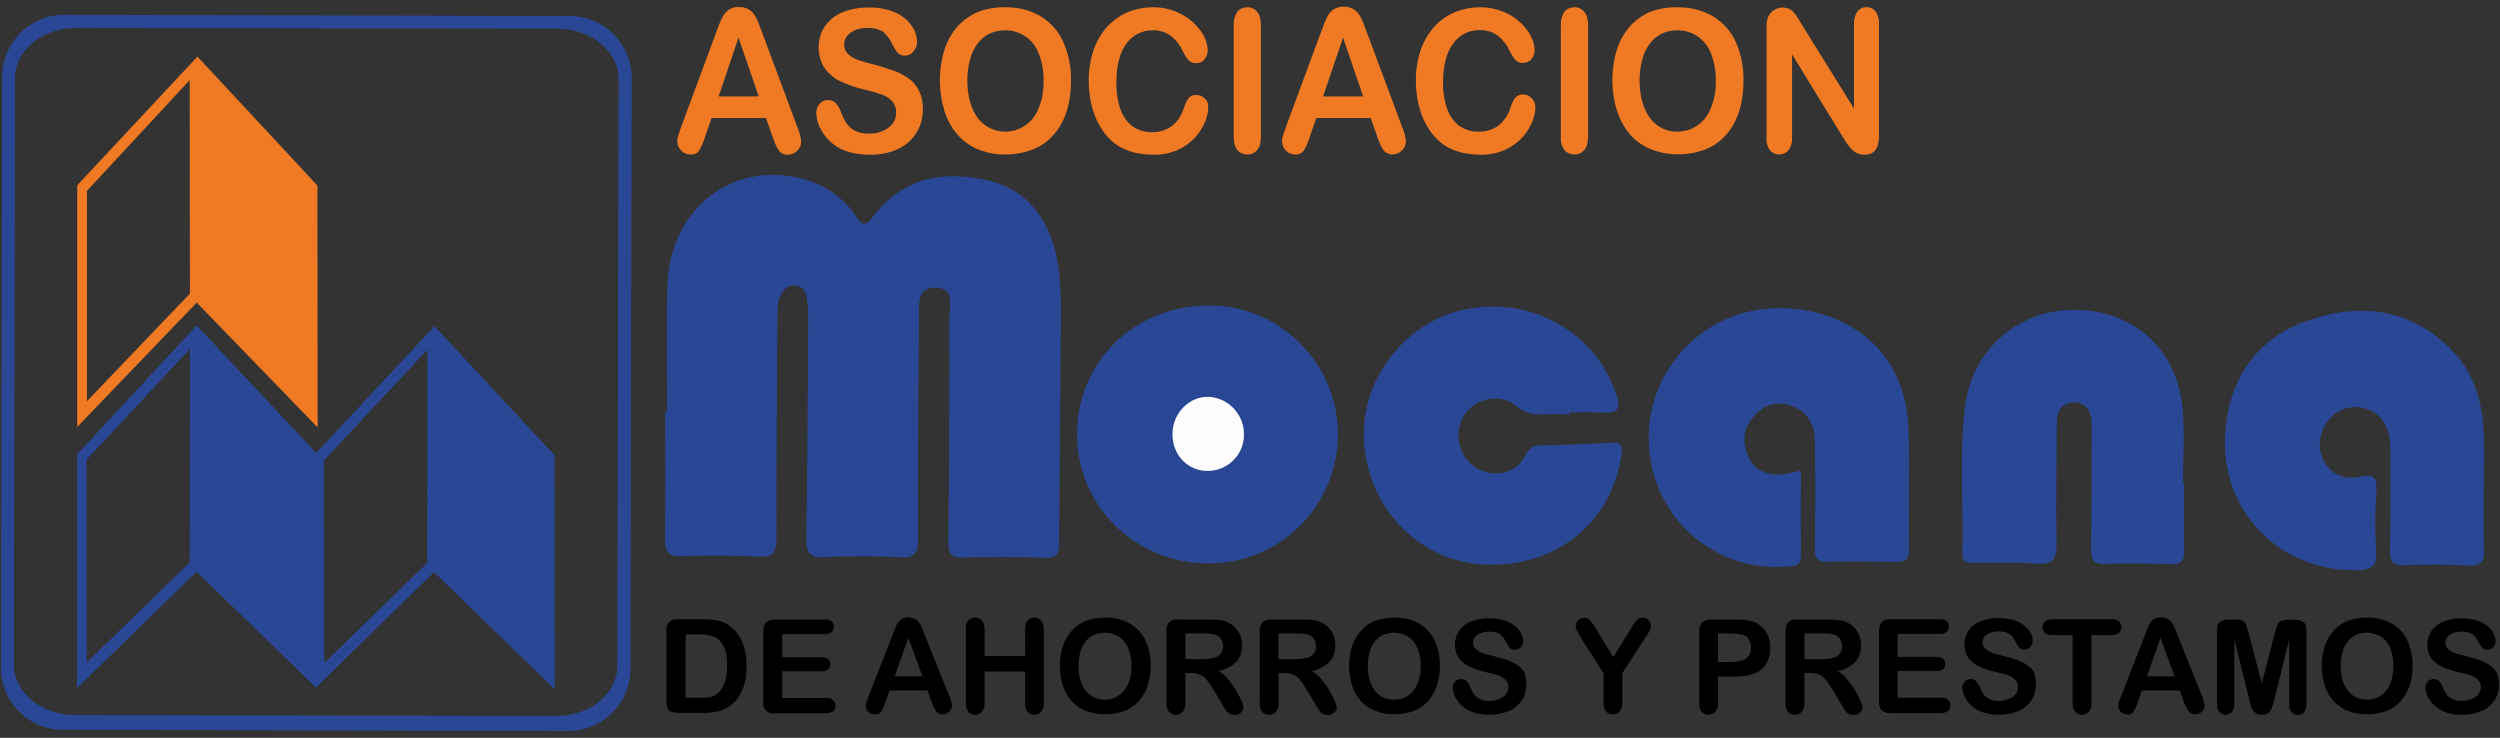 <?xml version="1.0" encoding="utf-8"?>
<!-- Generator: Adobe Illustrator 25.2.0, SVG Export Plug-In . SVG Version: 6.00 Build 0)  -->
<svg version="1.1" id="Layer_1" xmlns="http://www.w3.org/2000/svg" xmlns:xlink="http://www.w3.org/1999/xlink" x="0px" y="0px"
	 viewBox="0 0 1029.4 303.8" style="enable-background:new 0 0 1029.4 303.8;" xml:space="preserve">
<rect x="0" y="0" width="1029.4" height="303.8" fill="#333333" stroke="none"/>
<style type="text/css">
	.st0{fill:#294795;}
	.st1{fill:#FDFDFD;}
	.st2{fill-rule:evenodd;clip-rule:evenodd;fill:#294795;}
	.st3{fill-rule:evenodd;clip-rule:evenodd;fill:#EF7A23;}
	.st4{fill:#EF7A23;}
</style>
<g>
	<path class="st0" d="M274.7,169.4c0-17.3-0.4-34.6,0.1-51.8c1-32.1,27.5-52.2,56.9-43.6c8.6,2.4,16.1,7.9,21,15.4
		c2.6,3.8,4,3.5,6.6,0c12.5-16.5,29.5-19.5,48.4-14.9c15.6,3.8,25.6,16.9,28.1,35.5c1.6,11.7,0.9,23.5,0.9,35.2
		c-0.1,26.1-0.5,52.3-0.6,78.4c0,4.5-1.1,6.3-6,6.1c-11-0.4-22.1-0.5-33.2-0.1c-5.1,0.1-6.5-1.5-6.4-6.5c0.3-30.7,0.5-61.4,0.4-92.1
		c0-4.8,2.3-12.4-5.4-12.6c-8.3-0.2-7,7.7-7.1,13.2c-0.3,30.2-0.5,60.4-0.4,90.7c0,5.5-1.3,7.5-7.2,7.2c-10.3-0.6-20.7-0.6-31-0.1
		c-6.7,0.4-7.9-2.2-7.8-8.2c0.5-30,0.6-60,0.8-90c0-2.9-0.2-5.7-0.6-8.6c-0.3-2.6-1.7-4.6-4.4-5c-3-0.4-5,1.2-6.3,3.8
		c-1.6,3.4-1.3,7-1.4,10.6c-0.2,30-0.5,60-0.4,90c0,5.7-1.7,7.5-7.4,7.2c-10.6-0.5-21.2-0.6-31.7-0.2c-5.6,0.2-6.8-1.9-6.8-7.1
		c0.3-17.5,0.1-35,0.1-52.5L274.7,169.4z"/>
	<path class="st0" d="M741.5,193.8c0,11.8-0.1,23.5,0,35.3c0,4.6-3.3,4-6,4.2c-26.1,2.2-50-15.7-55.4-41.5
		c-5.2-23.6,6.1-47.7,27.5-58.9c20.9-11,50-6.5,65.3,10.1c9.1,9.9,12.7,22,13,34.9c0.4,16.1-0.1,32.1,0.1,48.2
		c0,4.2-1.5,5.4-5.4,5.3c-9.4-0.2-18.8-0.3-28.1-0.1c-4.1,0.1-5.3-1.3-5.2-5.3c0.2-14.9,0.3-29.7,0-44.6c-0.1-6.7-3.2-12.1-9.9-14.4
		c-5.8-2-10.9-0.3-15,4.1c-4.6,4.9-5.2,10.7-2.6,16.7c2.6,6,7.9,8.1,14.2,7.5C736.4,195,738.7,194.4,741.5,193.8z"/>
	<path class="st0" d="M1022.7,201.7c0,8.1-0.2,16.3,0.1,24.5c0.2,4.8-0.9,6.9-6.3,6.7c-8.9-0.5-17.8-0.4-26.7-0.2
		c-4.4,0.1-5.8-1.3-5.7-5.7c0.3-12.9,0.2-25.9,0.2-38.8c0.1-2.9-0.1-5.8-0.5-8.6c-1.6-8.2-8.4-13-16.3-11.8
		c-7.6,1.2-13.2,9.1-12.2,17s7.8,13.4,16,11.6c6.8-1.5,7.5,0.6,7.2,6.4c-0.6,7.9-0.6,15.8-0.1,23.7c0.7,7.3-2.8,8.3-8.7,8.3
		c-32,0.1-56-25.2-53.4-57.4c1.8-22.4,13.7-38.7,35-45.8c21.1-7,41.4-4.4,58,12.3c9.1,9.2,12.7,20.8,13.3,33.3
		C1023.1,185.4,1022.8,193.5,1022.7,201.7L1022.7,201.7z"/>
	<path class="st0" d="M498,125.8c29.3,0.1,53,24,52.9,53.3s-24,53-53.3,52.9c-30,0-54.1-23.6-54.1-53.1
		C443.4,148.9,467.1,125.8,498,125.8z"/>
	<path class="st0" d="M646.2,170.6c-3.6,0-7.2-0.2-10.8,0c-4.2,0.2-7.7-0.5-11.1-3.5c-5-4.3-13.1-3.7-18.1,0.2
		c-5.2,4.2-7.1,11.4-4.6,17.6c2.3,6.3,8.4,10.4,15.2,10c4.9-0.2,9.3-3.1,11.4-7.6c1.4-2.7,3-3.8,6.1-3.9c9.6-0.2,19.2-0.5,28.8-1.1
		c4.6-0.3,5.2,1.5,4.5,5.4c-4.2,27.5-26.6,45.7-55.4,44.8c-26.8-0.8-48.3-22-50.5-49.7c-2.1-25.7,16.4-50.3,41.6-55.4
		c27.3-5.5,53.4,9.3,62.1,34.6c2.1,6,1.1,8.4-5.5,7.9c-4.5-0.3-9.1-0.1-13.7-0.1V170.6z"/>
	<path class="st0" d="M899.3,198.8c0,9.4-0.2,18.7,0.1,28.1c0.1,4-1.2,5.5-5.4,5.4c-9.1-0.3-18.3-0.4-27.4-0.1
		c-4.6,0.1-5.6-1.7-5.6-5.9c0.3-16.8,0.2-33.6,0.3-50.4c0-3.2-0.1-6.4-2.7-8.6c-2.1-1.8-5-2.2-7.5-1c-3.7,1.5-4.2,5-4.2,8.4
		c-0.1,16.3-0.4,32.6-0.1,48.9c0.1,6.4-1.3,9-8.2,8.5c-8.6-0.7-17.3-0.3-26-0.3c-2.6,0-4.7-0.2-4.6-3.8c0.6-20.4-1.4-40.8,1.2-61.1
		c3.1-23.8,23-40.1,46.5-39.3c24,0.8,41.2,17.1,43.1,41.7c0.7,9.8,0.1,19.6,0.1,29.5L899.3,198.8z"/>
	<path class="st1" d="M482.8,177.8c0.5-8.2,7.2-14.7,15-14.4c8.3,0.5,14.7,7.6,14.4,15.9c-0.1,8.2-6.9,14.7-15.1,14.6
		c-0.1,0-0.3,0-0.4,0C488.4,193.6,482.3,186.6,482.8,177.8z"/>
	<path class="st2" d="M26.5,6.1l208.1,0.5c14,0,25.4,11.3,25.5,25.3l-0.5,243.9c-0.2,14-11.6,25.2-25.6,25.2l-208.1-0.5
		c-14,0-25.4-11.3-25.5-25.3L0.9,31.3C1.1,17.3,12.5,6,26.5,6.1 M31.2,11.5c-13.7,0-24.9,9.2-25,20.5L5.7,273.7
		c0,11.3,11.2,20.6,24.8,20.7l198.7,0.4c13.7,0,25-9.2,25-20.6l0.5-241.7c0-11.3-11.2-20.6-24.9-20.7L31.2,11.5z"/>
	<path class="st3" d="M81.3,23.3l49.4,53.1l0.1,99.6L81,124.6l-49.2,51.2V76.3L81.3,23.3z M78.1,33L35.8,78.6v86.6l42.4-44.3
		L78.1,33z"/>
	<path class="st2" d="M81,134l49.2,52.5l48.7-52.2l49.4,53.1l0.1,96.4l-49.7-48.2l-48.6,47.5l-49.2-47.7l-49.2,48v-96.3L81,134z
		 M176,144l-42.6,45.6l0.1,83.4l42.4-41.2L176,144z M78.2,143.7l-42.6,45.6l0.1,83.5l42.4-41.2L78.2,143.7z"/>
	<path class="st4" d="M318,56l-2.6-7.4H293l-2.6,7.5c-0.6,2.1-1.5,4.1-2.6,6c-0.8,1.1-2.2,1.7-3.6,1.5c-1.4,0-2.8-0.6-3.7-1.6
		c-1-1-1.6-2.3-1.6-3.7c0-0.8,0.1-1.7,0.4-2.5c0.2-0.8,0.7-2,1.2-3.6l14.1-38.1c0.4-1.1,0.9-2.4,1.5-4c0.5-1.3,1.1-2.6,1.8-3.8
		c0.6-1,1.5-1.8,2.5-2.5c1.2-0.7,2.5-1,3.9-0.9c1.4-0.1,2.7,0.3,3.9,0.9c1,0.6,1.9,1.4,2.5,2.4s1.2,2.1,1.6,3.2s1,2.7,1.7,4.5
		L328.2,52c0.9,2,1.5,4.1,1.7,6.3c0,1.4-0.6,2.8-1.6,3.7c-1,1.1-2.4,1.7-3.9,1.7c-1.5,0.1-3-0.6-3.8-1.9c-0.6-0.8-1-1.7-1.4-2.6
		C318.8,58,318.4,56.9,318,56z M295.9,39.7h16.5l-8.3-24.2L295.9,39.7z"/>
	<path class="st4" d="M380,45c0,3.4-0.8,6.7-2.6,9.6c-1.8,2.9-4.4,5.2-7.5,6.7c-3.7,1.7-7.7,2.5-11.8,2.4c-5.4,0-9.9-1.1-13.5-3.3
		c-2.5-1.6-4.6-3.7-6.1-6.3c-1.5-2.3-2.3-4.9-2.4-7.7c0-1.4,0.5-2.7,1.4-3.7s2.2-1.6,3.6-1.5c1.1,0,2.2,0.4,3,1.2
		c0.9,1,1.7,2.2,2.1,3.6c0.6,1.6,1.3,3.2,2.3,4.7c0.9,1.3,2.1,2.4,3.5,3.1c1.8,0.9,3.8,1.3,5.8,1.2c2.9,0.1,5.7-0.7,8.1-2.5
		c2-1.4,3.1-3.7,3.1-6.1c0.1-1.7-0.5-3.4-1.7-4.8c-1.2-1.2-2.7-2.2-4.3-2.7c-2.3-0.8-4.7-1.5-7.1-2c-3.4-0.8-6.8-2-10-3.5
		c-2.6-1.2-4.7-3.1-6.4-5.4c-1.6-2.5-2.5-5.5-2.4-8.5c0-3.1,0.8-6.1,2.5-8.6c1.8-2.6,4.3-4.6,7.2-5.8c3.5-1.4,7.3-2.1,11.1-2
		c3-0.1,6,0.4,8.8,1.3c2.3,0.7,4.4,1.9,6.2,3.4c1.5,1.3,2.7,2.9,3.6,4.7c0.7,1.5,1.1,3.1,1.1,4.8c0,1.4-0.5,2.8-1.4,3.8
		c-0.8,1.1-2.1,1.8-3.5,1.8c-1.1,0.1-2.1-0.3-2.9-1c-0.9-1-1.6-2.1-2.2-3.3c-0.8-2-2.1-3.7-3.6-5.2c-1.4-1.2-3.7-1.9-6.8-1.9
		c-2.5-0.1-5,0.6-7,2c-1.6,1.1-2.6,2.9-2.6,4.9c0,1.1,0.3,2.1,0.9,3c0.7,0.9,1.5,1.7,2.5,2.2c1,0.6,2.1,1.1,3.2,1.4s2.9,0.9,5.3,1.5
		c2.9,0.7,5.7,1.6,8.5,2.6c2.3,0.8,4.5,2,6.4,3.4c1.8,1.3,3.2,3.1,4.1,5.1C379.6,39.9,380.1,42.4,380,45z"/>
	<path class="st4" d="M413.8,3c5.2-0.1,10.3,1.1,14.7,3.7c4.1,2.5,7.4,6.2,9.3,10.5c2.2,5,3.3,10.5,3.2,16c0,4.2-0.5,8.4-1.7,12.4
		c-1.1,3.5-2.8,6.8-5.2,9.6c-2.3,2.7-5.2,4.9-8.5,6.2c-3.7,1.5-7.6,2.2-11.5,2.2c-4,0.1-7.9-0.7-11.6-2.2c-3.3-1.4-6.2-3.5-8.5-6.3
		c-2.4-2.8-4.1-6.1-5.2-9.7c-1.2-4-1.8-8.1-1.8-12.3c0-4.2,0.6-8.4,1.8-12.4c1.1-3.5,2.9-6.8,5.3-9.6c2.3-2.6,5.2-4.7,8.4-6.1
		C406.1,3.6,409.9,2.9,413.8,3z M429.7,33.2c0.1-3.8-0.6-7.6-2-11.2c-1.1-2.9-3-5.4-5.6-7.1c-2.5-1.6-5.4-2.5-8.3-2.4
		c-2.1,0-4.3,0.4-6.2,1.3c-1.9,0.9-3.6,2.2-4.9,3.9c-1.5,2-2.6,4.2-3.2,6.5c-0.8,2.9-1.2,6-1.2,9s0.4,6.1,1.2,9
		c0.7,2.4,1.8,4.7,3.3,6.7c4.7,5.7,12.8,7,19,3c2.6-1.7,4.6-4.2,5.7-7C429.1,41.2,429.8,37.2,429.7,33.2z"/>
	<path class="st4" d="M497.5,44.1c0,2.1-0.5,4.1-1.3,6.1c-1,2.4-2.4,4.5-4.1,6.4c-2,2.2-4.4,3.9-7.1,5.1c-3.2,1.4-6.6,2.1-10.1,2
		c-2.7,0-5.3-0.3-7.9-0.9c-2.3-0.6-4.5-1.5-6.5-2.7c-2-1.3-3.9-3-5.4-4.9s-2.7-4-3.7-6.2c-1-2.3-1.8-4.8-2.3-7.3
		c-0.5-2.7-0.8-5.5-0.8-8.2c-0.1-4.3,0.6-8.6,1.9-12.7c1.2-3.5,3.1-6.8,5.5-9.6c2.4-2.6,5.2-4.7,8.5-6.1S471,3,474.6,3
		c4.1-0.1,8.2,0.9,11.9,2.9c3.2,1.6,5.9,4.1,8,7c1.7,2.3,2.7,5.1,2.8,7.9c0,1.3-0.5,2.6-1.3,3.6s-2,1.6-3.3,1.6
		c-1.2,0.1-2.3-0.3-3.2-1.1c-1-1.1-1.8-2.4-2.4-3.7c-1.2-2.6-2.9-4.8-5.1-6.5c-2.1-1.5-4.7-2.3-7.3-2.2c-4.4-0.1-8.5,2-11,5.6
		c-2.7,3.7-4,9-4,15.9c-0.1,3.9,0.5,7.7,1.8,11.4c1,2.7,2.8,5.1,5.1,6.8c2.3,1.5,5,2.3,7.8,2.2c2.9,0.1,5.8-0.8,8.1-2.5
		c2.4-1.9,4.1-4.5,5-7.5c0.4-1.4,1-2.6,1.8-3.8c0.8-1.1,2.1-1.6,3.4-1.5c1.3,0,2.5,0.5,3.4,1.5C497.1,41.4,497.6,42.8,497.5,44.1z"
		/>
	<path class="st4" d="M508,56.4V10.2c-0.1-1.9,0.4-3.8,1.5-5.4c1-1.2,2.5-1.8,4-1.8c1.6-0.1,3.1,0.6,4.1,1.8s1.6,3,1.6,5.4v46.2
		c0,2.4-0.5,4.2-1.6,5.4c-1,1.2-2.5,1.9-4.1,1.8c-1.5,0-3-0.6-4-1.8C508.4,60.3,507.9,58.3,508,56.4z"/>
	<path class="st4" d="M567,56l-2.6-7.4H542l-2.6,7.5c-0.6,2.1-1.5,4.1-2.6,6c-0.9,1.1-2.2,1.7-3.6,1.5c-1.4,0-2.8-0.6-3.7-1.6
		c-1-1-1.6-2.3-1.6-3.7c0-0.8,0.1-1.7,0.4-2.5c0.2-0.8,0.7-2,1.2-3.6l14.1-38.1c0.4-1.1,0.9-2.4,1.5-4c0.5-1.3,1.1-2.6,1.8-3.9
		c0.6-1,1.5-1.9,2.5-2.5c2.4-1.3,5.3-1.3,7.8,0c1,0.6,1.9,1.4,2.5,2.4s1.2,2.1,1.6,3.2s1,2.7,1.7,4.5l14.2,38.1
		c0.9,2,1.5,4.1,1.7,6.3c0,1.4-0.6,2.8-1.6,3.7c-1,1.1-2.4,1.7-3.9,1.7c-0.8,0-1.6-0.2-2.2-0.5c-0.6-0.3-1.2-0.8-1.6-1.4
		c-0.6-0.8-1-1.7-1.4-2.6C567.7,58,567.3,56.9,567,56z M544.8,39.7h16.5L553,15.5L544.8,39.7z"/>
	<path class="st4" d="M632.2,44.1c0,2.1-0.5,4.1-1.3,6.1c-1,2.4-2.4,4.5-4.1,6.4c-2,2.2-4.4,3.9-7.1,5.1c-3.2,1.4-6.6,2.1-10.1,2
		c-2.7,0-5.3-0.3-7.9-0.9c-2.3-0.6-4.5-1.5-6.5-2.7c-2-1.3-3.9-3-5.4-4.9s-2.7-4-3.7-6.2c-1-2.3-1.8-4.8-2.3-7.3
		c-0.5-2.7-0.8-5.5-0.8-8.2c-0.1-4.3,0.6-8.6,1.9-12.7c1.2-3.5,3.1-6.8,5.5-9.6c2.3-2.6,5.2-4.7,8.5-6.1c3.3-1.4,6.8-2.1,10.3-2.1
		c4.1-0.1,8.2,0.9,11.9,2.8c3.2,1.6,5.9,4.1,8,7c1.7,2.3,2.7,5.1,2.8,7.9c0,1.3-0.4,2.6-1.3,3.6c-0.8,1-2,1.6-3.3,1.6
		c-1.2,0.1-2.3-0.3-3.2-1.1c-1-1.1-1.8-2.4-2.4-3.7c-1.2-2.6-2.9-4.8-5.1-6.5c-2.1-1.5-4.7-2.3-7.3-2.2c-4.4-0.1-8.5,2-11,5.6
		c-2.7,3.7-4.1,9-4.1,15.8c-0.1,3.9,0.5,7.7,1.8,11.4c1,2.7,2.8,5.1,5.1,6.8c2.3,1.5,5,2.3,7.8,2.2c2.9,0.1,5.8-0.8,8.1-2.5
		c2.4-1.9,4.1-4.5,5-7.5c0.4-1.3,1-2.6,1.8-3.8c0.8-1,2.1-1.6,3.4-1.5c1.3,0,2.5,0.5,3.4,1.5C631.7,41.4,632.2,42.8,632.2,44.1z"/>
	<path class="st4" d="M642.7,56.4V10.2c-0.1-1.9,0.4-3.8,1.5-5.4c1-1.2,2.5-1.8,4-1.8c1.6-0.1,3.1,0.6,4.1,1.8s1.6,3,1.6,5.4v46.2
		c0,2.4-0.5,4.2-1.6,5.4c-1,1.2-2.5,1.9-4.1,1.8c-1.5,0-3-0.6-4-1.8C643.1,60.3,642.5,58.3,642.7,56.4z"/>
	<path class="st4" d="M690.6,3c5.2-0.1,10.3,1.1,14.7,3.7c4.1,2.5,7.4,6.1,9.4,10.5c2.2,5,3.3,10.5,3.2,16c0,4.2-0.5,8.4-1.7,12.4
		c-1.1,3.5-2.8,6.8-5.2,9.6c-2.3,2.7-5.2,4.9-8.5,6.2c-7.4,2.9-15.7,2.9-23.1-0.1c-3.3-1.4-6.2-3.5-8.5-6.3
		c-2.4-2.9-4.1-6.2-5.2-9.7c-1.2-4-1.8-8.1-1.8-12.3c0-4.2,0.6-8.4,1.8-12.4c1.1-3.5,2.9-6.8,5.3-9.6c2.3-2.6,5.2-4.7,8.4-6.1
		C682.9,3.6,686.8,2.9,690.6,3z M706.5,33.2c0.1-3.8-0.6-7.6-2-11.2c-1.1-2.9-3.1-5.4-5.6-7.1c-2.5-1.6-5.4-2.5-8.3-2.4
		c-2.1,0-4.3,0.4-6.2,1.3c-1.9,0.9-3.6,2.2-4.9,3.9c-1.5,2-2.6,4.2-3.2,6.5c-0.8,2.9-1.2,6-1.2,9s0.4,6.1,1.2,9
		c0.7,2.4,1.8,4.7,3.3,6.7c2.7,3.4,6.8,5.4,11.1,5.3c2.8,0,5.5-0.8,7.9-2.3c2.6-1.7,4.5-4.2,5.7-7C705.9,41.2,706.6,37.2,706.5,33.2
		L706.5,33.2z"/>
	<path class="st4" d="M741.9,10.1l21.5,34.6V9.8c-0.1-1.8,0.4-3.6,1.4-5.1c0.9-1.1,2.3-1.8,3.7-1.7c1.5-0.1,2.9,0.6,3.8,1.7
		c1,1.5,1.5,3.3,1.4,5.1V56c0,5.2-2,7.7-6,7.7c-0.9,0-1.8-0.1-2.7-0.5c-0.8-0.3-1.6-0.8-2.3-1.5c-0.7-0.7-1.4-1.5-2-2.3
		c-0.6-0.9-1.2-1.8-1.8-2.8l-21-34.2v34.4c0.1,1.8-0.4,3.6-1.5,5.1c-1.8,2.1-5,2.3-7.1,0.5c-0.2-0.2-0.4-0.3-0.5-0.5
		c-1-1.5-1.6-3.3-1.4-5.1V11.6c-0.1-1.5,0.1-3.1,0.6-4.5c0.5-1.2,1.3-2.2,2.4-2.9c1-0.7,2.3-1.1,3.6-1.1c0.9,0,1.8,0.2,2.6,0.5
		c0.7,0.3,1.3,0.8,1.9,1.4c0.6,0.7,1.2,1.5,1.7,2.3C740.7,8.1,741.3,9.1,741.9,10.1z"/>
	<path d="M279.3,255h10.2c2.3,0,4.6,0.2,6.8,0.7c1.9,0.5,3.7,1.4,5.1,2.8c4,3.4,6,8.7,6,15.7c0,2.1-0.2,4.2-0.6,6.3
		c-0.4,1.8-1,3.5-1.9,5.2c-0.8,1.6-1.9,3-3.3,4.1c-1,0.9-2.2,1.7-3.4,2.2c-1.3,0.6-2.6,1-4,1.2c-1.6,0.2-3.2,0.4-4.8,0.3h-10.1
		c-1.1,0.1-2.2-0.2-3.2-0.6c-0.7-0.4-1.2-1-1.4-1.8c-0.2-1-0.4-2-0.3-3v-28.3c-0.4-2.2,1.1-4.4,3.3-4.8
		C278.3,255,278.8,255,279.3,255L279.3,255z M282.3,261.2v26.1h5.9c1.3,0,2.3,0,3-0.1c0.8-0.1,1.6-0.3,2.3-0.5
		c0.8-0.3,1.4-0.7,2-1.2c2.6-2.2,3.9-6,3.9-11.4c0-3.8-0.6-6.6-1.7-8.5c-0.9-1.7-2.4-3-4.2-3.6c-2-0.6-4-0.8-6.1-0.8H282.3z"/>
	<path d="M339.7,261.1h-17.6v9.5h16.2c1-0.1,1.9,0.2,2.7,0.8c0.6,0.5,0.9,1.3,0.9,2.1c0,0.8-0.3,1.6-0.9,2.1
		c-0.8,0.6-1.7,0.9-2.7,0.8h-16.2v11h18.2c1-0.1,2,0.2,2.8,0.9c0.6,0.6,1,1.4,0.9,2.3c0,0.8-0.3,1.7-0.9,2.2
		c-0.8,0.6-1.8,0.9-2.8,0.9h-21.2c-2.2,0.4-4.4-1-4.8-3.3c-0.1-0.5-0.1-1,0-1.5v-29c0-0.9,0.1-1.9,0.5-2.7c0.3-0.7,0.9-1.2,1.6-1.6
		c0.9-0.4,1.8-0.5,2.7-0.5h20.6c1-0.1,2,0.2,2.8,0.8c1.2,1.2,1.2,3.1,0,4.3l0,0C341.7,260.9,340.7,261.1,339.7,261.1z"/>
	<path d="M383.7,289.2l-1.8-4.9h-15.6l-1.8,5c-0.4,1.4-1,2.7-1.8,3.9c-0.6,0.7-1.5,1.1-2.5,1c-1,0-1.9-0.4-2.6-1.1
		c-0.7-0.6-1.1-1.5-1.1-2.5c0-0.6,0.1-1.1,0.3-1.6c0.2-0.6,0.5-1.4,0.9-2.4l9.8-25.1l1-2.6c0.3-0.9,0.7-1.7,1.2-2.5
		c1-1.5,2.7-2.3,4.4-2.2c0.9,0,1.9,0.2,2.7,0.6c0.7,0.4,1.3,0.9,1.7,1.6c0.4,0.7,0.8,1.4,1.1,2.1c0.3,0.8,0.7,1.7,1.2,3l10,24.9
		c0.6,1.3,1,2.7,1.2,4.1c0,0.9-0.4,1.8-1.1,2.5s-1.7,1.1-2.7,1.1c-0.5,0-1.1-0.1-1.6-0.3c-0.4-0.2-0.8-0.5-1.1-0.9
		c-0.4-0.5-0.7-1.1-1-1.7C384.2,290.5,383.9,289.8,383.7,289.2z M368.4,278.5h11.4l-5.8-15.9L368.4,278.5z"/>
	<path d="M405.4,259.1v11h16.7v-11c-0.1-1.3,0.3-2.5,1-3.6c0.7-0.8,1.7-1.2,2.8-1.2c1.1,0,2.1,0.4,2.8,1.2c0.8,1,1.2,2.3,1.1,3.6
		v30.4c0.1,1.3-0.3,2.6-1.1,3.6c-0.7,0.8-1.7,1.2-2.8,1.2c-1.1,0-2.1-0.4-2.8-1.2c-0.8-1-1.1-2.3-1-3.6v-13h-16.7v13
		c0.1,1.3-0.3,2.6-1.1,3.6c-0.7,0.8-1.8,1.2-2.8,1.2c-1.1,0-2.1-0.4-2.8-1.2c-0.7-1-1.1-2.3-1-3.6v-30.4c-0.1-1.3,0.2-2.5,1-3.6
		c0.7-0.8,1.7-1.2,2.8-1.2c1.1,0,2.1,0.4,2.8,1.2C405.1,256.5,405.5,257.8,405.4,259.1z"/>
	<path d="M454.9,254.3c3.6-0.1,7.1,0.7,10.2,2.4c2.8,1.6,5.1,4,6.5,6.9c1.5,3.3,2.3,6.9,2.2,10.5c0,2.8-0.4,5.5-1.2,8.1
		c-0.7,2.3-2,4.5-3.6,6.4c-1.6,1.8-3.6,3.2-5.9,4.1c-5.2,1.9-10.8,1.9-16,0c-2.3-0.9-4.3-2.3-5.9-4.1c-1.6-1.9-2.8-4-3.6-6.4
		c-0.8-2.6-1.2-5.3-1.2-8.1c0-2.8,0.4-5.5,1.3-8.2c0.8-2.3,2-4.5,3.7-6.3c1.6-1.8,3.6-3.1,5.8-4
		C449.6,254.8,452.3,254.3,454.9,254.3z M465.9,274.2c0.1-2.5-0.4-5-1.4-7.4c-0.8-1.9-2.1-3.6-3.9-4.7c-3-1.8-6.8-2.1-10.1-0.7
		c-1.3,0.6-2.5,1.5-3.4,2.6c-1,1.3-1.8,2.7-2.2,4.3c-0.6,1.9-0.8,3.9-0.8,5.9s0.2,4,0.8,6c0.5,1.6,1.3,3.1,2.3,4.4
		c0.9,1.1,2.1,2,3.4,2.6c5.1,2.4,11.2,0.1,13.6-5c0-0.1,0.1-0.2,0.1-0.2C465.5,279.5,466,276.8,465.9,274.2z"/>
	<path d="M490.8,277.1h-2.7v12.4c0.1,1.3-0.3,2.6-1.1,3.6c-0.7,0.8-1.7,1.2-2.8,1.2c-1.1,0.1-2.1-0.4-2.9-1.2c-0.7-1-1.1-2.3-1-3.6
		v-29.6c-0.1-1.3,0.3-2.6,1.1-3.7c1-0.9,2.3-1.3,3.6-1.1h12.6c1.5,0,3,0.1,4.5,0.2c1.2,0.1,2.3,0.4,3.3,0.9c2.4,1,4.3,3,5.3,5.5
		c0.5,1.3,0.7,2.6,0.7,4c0.1,2.5-0.7,5-2.4,6.9c-2,1.9-4.6,3.2-7.3,3.7c1.5,0.8,2.8,1.9,3.9,3.3c1.2,1.4,2.4,3,3.3,4.6
		c0.9,1.4,1.6,2.9,2.3,4.4c0.4,0.8,0.7,1.8,0.8,2.7c0,0.5-0.2,1.1-0.5,1.5c-0.3,0.5-0.8,0.9-1.3,1.2c-0.6,0.3-1.3,0.5-1.9,0.4
		c-0.8,0-1.5-0.2-2.2-0.6c-0.6-0.4-1.1-1-1.5-1.6s-1-1.6-1.7-2.8l-3.1-5.2c-0.9-1.5-1.9-3-3-4.4c-0.7-0.9-1.6-1.6-2.7-2
		C493.1,277.3,492,277.1,490.8,277.1z M495.2,260.8h-7.1v10.6h6.9c1.6,0,3.2-0.1,4.7-0.5c1.1-0.2,2.1-0.8,2.9-1.7
		c0.7-0.9,1.1-2.1,1-3.2c0-1-0.3-2-0.8-2.8s-1.3-1.5-2.2-1.8C498.8,260.9,497,260.7,495.2,260.8z"/>
	<path d="M529.2,277.1h-2.7v12.4c0.1,1.3-0.3,2.6-1.1,3.6c-0.7,0.8-1.7,1.2-2.8,1.2c-1.1,0.1-2.1-0.4-2.9-1.2c-0.7-1-1.1-2.3-1-3.6
		v-29.6c-0.1-1.3,0.3-2.6,1.1-3.7c1-0.8,2.3-1.3,3.6-1.1H536c1.5,0,3,0.1,4.5,0.2c1.2,0.1,2.3,0.4,3.3,0.9c1.2,0.5,2.3,1.3,3.2,2.2
		c0.9,0.9,1.6,2.1,2.1,3.3c0.5,1.3,0.7,2.6,0.7,4c0.1,2.5-0.7,5-2.4,6.9c-2,1.9-4.6,3.2-7.3,3.7c1.5,0.8,2.8,1.9,3.9,3.3
		c1.2,1.4,2.4,3,3.3,4.6c0.9,1.4,1.6,2.9,2.3,4.4c0.4,0.9,0.7,1.8,0.8,2.7c0,0.5-0.2,1.1-0.5,1.5c-0.3,0.5-0.8,0.9-1.3,1.2
		c-0.6,0.3-1.3,0.5-1.9,0.4c-0.8,0-1.5-0.2-2.2-0.6c-0.6-0.4-1.1-1-1.5-1.6s-1-1.6-1.7-2.8l-3.1-5.2c-0.9-1.5-1.9-3-3-4.4
		c-0.7-0.9-1.6-1.6-2.7-2C531.5,277.3,530.4,277.1,529.2,277.1z M533.6,260.8h-7.2v10.6h6.9c1.6,0,3.2-0.1,4.7-0.5
		c1.1-0.2,2.1-0.8,2.9-1.7c0.7-0.9,1.1-2.1,1-3.2c0-1-0.3-2-0.8-2.8s-1.3-1.5-2.2-1.8C537.2,260.9,535.4,260.7,533.6,260.8z"/>
	<path d="M574,254.3c3.6-0.1,7.1,0.7,10.2,2.4c2.8,1.6,5.1,4,6.5,6.9c1.5,3.3,2.3,6.9,2.2,10.5c0,2.8-0.4,5.5-1.2,8.1
		c-0.7,2.3-2,4.5-3.6,6.4c-1.6,1.8-3.6,3.2-5.9,4.1c-5.2,1.9-10.8,1.9-16,0c-2.3-0.9-4.3-2.3-5.9-4.1c-1.6-1.9-2.9-4-3.6-6.4
		c-0.8-2.6-1.2-5.3-1.2-8.1c0-2.8,0.4-5.5,1.3-8.2c0.8-2.3,2-4.5,3.7-6.3c1.6-1.8,3.6-3.1,5.8-4C568.7,254.8,571.3,254.3,574,254.3z
		 M585,274.2c0.1-2.5-0.4-5-1.4-7.4c-0.8-1.9-2.1-3.6-3.9-4.7c-3.1-1.8-6.8-2.1-10.1-0.7c-1.3,0.6-2.5,1.5-3.4,2.6
		c-1,1.3-1.8,2.7-2.2,4.3c-0.6,1.9-0.8,3.9-0.8,5.9s0.2,4,0.8,6c0.5,1.6,1.2,3.1,2.3,4.4c0.9,1.1,2.1,2,3.4,2.6
		c1.3,0.6,2.8,0.9,4.3,0.9c4.1,0.1,7.8-2.3,9.4-6.1C584.6,279.5,585.1,276.8,585,274.2z"/>
	<path d="M628.5,282c0,2.2-0.6,4.4-1.8,6.3c-1.3,1.9-3.1,3.5-5.2,4.4c-2.6,1.1-5.4,1.6-8.2,1.6c-3.2,0.1-6.5-0.6-9.3-2.2
		c-1.7-1-3.2-2.4-4.2-4.1c-1-1.5-1.6-3.2-1.6-5c0-0.9,0.4-1.8,1-2.4c0.7-0.7,1.6-1,2.5-1c0.8,0,1.5,0.3,2.1,0.8
		c0.7,0.7,1.2,1.5,1.5,2.3c0.4,1.1,0.9,2.1,1.6,3.1c0.6,0.9,1.4,1.5,2.4,2c1.2,0.6,2.6,0.9,4,0.8c2,0.1,4-0.5,5.6-1.6
		c1.3-0.9,2.1-2.4,2.2-4c0-1.2-0.4-2.3-1.2-3.1c-0.8-0.8-1.9-1.5-3-1.8c-1.2-0.4-2.9-0.9-4.9-1.3c-2.4-0.5-4.7-1.3-6.9-2.3
		c-1.7-0.8-3.3-2-4.4-3.5c-1.1-1.6-1.7-3.6-1.6-5.6c0-2,0.6-4,1.7-5.7c1.3-1.7,3-3.1,5-3.8c2.4-0.9,5-1.4,7.7-1.3
		c2.1,0,4.1,0.3,6.1,0.9c1.6,0.5,3,1.3,4.3,2.3c1,0.8,1.9,1.9,2.5,3.1c0.5,1,0.8,2,0.8,3.1c0,0.9-0.4,1.8-1,2.5s-1.5,1.1-2.4,1.1
		c-0.7,0-1.4-0.2-2-0.7c-0.6-0.7-1.1-1.4-1.5-2.2c-0.6-1.3-1.4-2.5-2.5-3.4c-1-0.8-2.5-1.2-4.7-1.2c-1.7-0.1-3.4,0.4-4.8,1.3
		c-1.1,0.7-1.8,1.9-1.8,3.2c0,0.7,0.2,1.4,0.6,2c0.5,0.6,1,1.1,1.7,1.5c0.7,0.4,1.4,0.7,2.2,1c0.8,0.2,2,0.6,3.7,1
		c2,0.5,3.9,1,5.8,1.7c1.6,0.5,3.1,1.3,4.5,2.2c1.2,0.9,2.2,2,2.9,3.3C628.2,278.7,628.5,280.3,628.5,282z"/>
	<path d="M660.3,289.5v-12.2l-9.3-14.6c-0.6-1-1.2-2-1.7-3.1c-0.3-0.6-0.5-1.3-0.5-1.9c0-0.9,0.4-1.7,1-2.3c0.7-0.7,1.6-1,2.5-1
		c0.9-0.1,1.8,0.3,2.4,0.9c0.9,1.1,1.7,2.4,2.5,3.6l7.1,11.7l7.2-11.7l1.1-1.8c0.3-0.5,0.6-0.9,1-1.4c0.3-0.4,0.7-0.7,1.2-1
		c1.3-0.6,2.9-0.4,4,0.6c0.6,0.6,1,1.4,1,2.2c0,0.7-0.2,1.4-0.5,2.1c-0.5,1-1.1,1.9-1.7,2.8l-9.6,14.8v12.2c0.1,1.3-0.3,2.6-1.1,3.6
		c-0.7,0.8-1.7,1.2-2.8,1.2s-2.1-0.4-2.8-1.2C660.6,292,660.2,290.8,660.3,289.5z"/>
	<path d="M714.5,278.6h-7.1v10.9c0.1,1.3-0.3,2.6-1.1,3.6c-1.4,1.5-3.9,1.6-5.4,0.2c-0.1-0.1-0.1-0.1-0.2-0.2c-0.8-1-1.1-2.3-1-3.5
		v-29.7c-0.1-1.3,0.3-2.7,1.2-3.7c1.1-0.8,2.4-1.2,3.7-1.1h9.9c2.3-0.1,4.6,0.2,6.8,0.7c1.5,0.4,2.9,1.2,4.1,2.2
		c1.1,1,2,2.3,2.6,3.7c0.6,1.6,0.9,3.3,0.9,5c0,3.9-1.2,6.9-3.6,8.9C722.9,277.6,719.3,278.6,714.5,278.6z M712.6,260.8h-5.2v11.8
		h5.2c1.5,0,3.1-0.2,4.6-0.6c1.1-0.3,2.1-1,2.8-1.9c0.7-1,1-2.2,1-3.5c0.1-1.5-0.5-3-1.5-4.2C718.4,261.4,716.1,260.8,712.6,260.8z"
		/>
	<path d="M745.7,277.1H743v12.4c0.1,1.3-0.3,2.6-1.1,3.6c-0.7,0.8-1.7,1.2-2.8,1.2c-1.1,0.1-2.1-0.4-2.9-1.2c-0.7-1-1.1-2.3-1-3.6
		v-29.6c-0.1-1.3,0.3-2.6,1.1-3.7c1-0.9,2.3-1.3,3.6-1.1h12.6c1.5,0,3,0.1,4.5,0.2c1.2,0.1,2.3,0.4,3.3,0.9c2.4,1,4.3,3,5.3,5.5
		c0.5,1.3,0.7,2.6,0.7,4c0.1,2.5-0.7,5-2.4,6.9c-2,1.9-4.6,3.2-7.3,3.7c1.5,0.8,2.8,1.9,3.9,3.3c1.2,1.4,2.4,3,3.3,4.6
		c0.9,1.4,1.6,2.9,2.3,4.4c0.4,0.8,0.7,1.8,0.8,2.7c0,0.5-0.2,1.1-0.5,1.5c-0.3,0.5-0.8,0.9-1.3,1.2c-0.6,0.3-1.3,0.5-1.9,0.4
		c-0.8,0-1.5-0.2-2.2-0.6c-0.6-0.4-1.1-1-1.5-1.6s-1-1.6-1.7-2.8l-3.1-5.2c-0.9-1.5-1.9-3-3-4.4c-0.7-0.9-1.6-1.6-2.7-2
		C748,277.3,746.9,277.1,745.7,277.1z M750.1,260.8H743v10.6h6.9c1.6,0,3.2-0.1,4.7-0.5c1.1-0.2,2.1-0.8,2.9-1.7
		c0.7-0.9,1.1-2.1,1-3.2c0-1-0.3-2-0.8-2.8s-1.3-1.5-2.2-1.8C753.7,260.9,751.9,260.7,750.1,260.8z"/>
	<path d="M798.8,261h-17.4v9.5h16c1-0.1,1.9,0.2,2.7,0.8c0.6,0.5,0.9,1.3,0.9,2.1c0,0.8-0.3,1.6-0.9,2.1c-0.7,0.6-1.7,0.9-2.7,0.8
		h-16v11h18c1-0.1,2,0.2,2.8,0.9c0.6,0.6,1,1.4,0.9,2.3c0,0.8-0.3,1.7-0.9,2.2c-0.8,0.6-1.8,0.9-2.8,0.9h-21
		c-1.3,0.1-2.6-0.3-3.6-1.1c-0.8-1-1.2-2.3-1.1-3.6v-29c0-0.9,0.1-1.9,0.5-2.8c0.3-0.7,0.9-1.2,1.5-1.6c0.9-0.4,1.8-0.5,2.7-0.5
		h20.4c1-0.1,2,0.2,2.8,0.8c1.2,1.2,1.2,3.2,0,4.4C800.8,260.8,799.8,261.1,798.8,261z"/>
	<path d="M838.3,282c0,2.2-0.6,4.4-1.8,6.3c-1.3,1.9-3.1,3.5-5.2,4.4c-2.6,1.1-5.4,1.6-8.2,1.6c-3.2,0.1-6.5-0.6-9.3-2.2
		c-1.7-1-3.2-2.4-4.2-4.1c-1-1.5-1.6-3.2-1.6-5c0-0.9,0.4-1.8,1-2.4c0.7-0.7,1.6-1,2.5-1c0.8,0,1.5,0.3,2.1,0.8
		c0.7,0.7,1.2,1.5,1.5,2.3c0.4,1.1,0.9,2.1,1.6,3.1c0.6,0.9,1.4,1.5,2.4,2c1.2,0.6,2.6,0.9,4,0.8c2,0.1,4-0.5,5.6-1.6
		c1.4-0.9,2.2-2.4,2.2-4.1c0-1.2-0.4-2.3-1.2-3.1c-0.8-0.8-1.9-1.5-3-1.8c-1.2-0.4-2.9-0.9-4.9-1.3c-2.4-0.5-4.7-1.3-6.9-2.3
		c-1.7-0.8-3.3-2-4.4-3.5c-1.1-1.6-1.7-3.6-1.6-5.6c0-2,0.6-4,1.7-5.7c1.3-1.7,3-3.1,5-3.8c2.4-0.9,5.1-1.4,7.7-1.3
		c2.1,0,4.1,0.3,6.1,0.9c1.6,0.5,3,1.3,4.3,2.3c1,0.8,1.9,1.9,2.5,3.1c0.5,1,0.8,2,0.8,3.1c0,0.9-0.4,1.8-1,2.5s-1.5,1.1-2.4,1.1
		c-0.7,0-1.4-0.2-2-0.7c-0.6-0.7-1.1-1.4-1.5-2.2c-0.6-1.3-1.4-2.5-2.5-3.4c-1-0.8-2.5-1.2-4.7-1.2c-1.7-0.1-3.4,0.4-4.8,1.3
		c-1.1,0.7-1.8,1.9-1.8,3.2c0,0.7,0.2,1.4,0.6,2c0.5,0.6,1,1.1,1.7,1.5c0.7,0.4,1.4,0.7,2.2,1c0.8,0.2,2,0.6,3.7,1
		c2,0.5,3.9,1,5.8,1.7c1.6,0.5,3.1,1.3,4.5,2.2c1.2,0.9,2.2,2,2.9,3.3C838,278.7,838.4,280.3,838.3,282z"/>
	<path d="M869.7,261.5h-8.5v28c0.1,1.3-0.3,2.6-1.1,3.6c-0.7,0.8-1.7,1.2-2.8,1.2s-2.1-0.4-2.8-1.2c-0.8-1-1.2-2.3-1.1-3.6v-28h-8.5
		c-1.1,0.1-2.1-0.2-2.9-0.9c-1.3-1.3-1.3-3.3-0.1-4.6c0,0,0,0,0.1-0.1c0.8-0.6,1.9-0.9,2.9-0.9h24.6c1.1-0.1,2.1,0.2,3,0.9
		c0.7,0.6,1,1.5,1,2.3c0,0.9-0.3,1.7-1,2.3C871.8,261.2,870.8,261.5,869.7,261.5z"/>
	<path d="M899.3,289.2l-1.8-4.9H882l-1.8,5c-0.4,1.4-1.1,2.7-1.8,3.9c-0.6,0.7-1.5,1.1-2.5,1c-1,0-1.9-0.4-2.6-1.1
		c-0.7-0.6-1.1-1.5-1.1-2.5c0-0.6,0.1-1.1,0.3-1.6c0.2-0.6,0.5-1.4,0.9-2.4l9.8-25.1c0.3-0.7,0.6-1.6,1-2.6c0.3-0.9,0.7-1.7,1.2-2.5
		c0.4-0.7,1-1.2,1.8-1.6c0.8-0.4,1.7-0.7,2.7-0.6c0.9,0,1.9,0.2,2.7,0.6c0.7,0.4,1.3,0.9,1.7,1.6c0.4,0.7,0.8,1.4,1.1,2.1
		c0.3,0.8,0.7,1.7,1.2,3l10,24.9c0.6,1.3,1,2.7,1.2,4.1c0,0.9-0.4,1.8-1.1,2.5s-1.7,1.1-2.7,1.1c-0.5,0-1.1-0.1-1.6-0.3
		c-0.4-0.2-0.8-0.5-1.1-0.9c-0.4-0.5-0.7-1.1-1-1.7C899.8,290.5,899.5,289.8,899.3,289.2z M884,278.5h11.4l-5.8-15.9L884,278.5z"/>
	<path d="M926.1,287.8l-6.1-24.6v26.7c0.1,1.2-0.3,2.4-1,3.3c-1.3,1.4-3.6,1.5-5,0.1l-0.1-0.1c-0.7-0.9-1.1-2.1-1-3.3v-30.5
		c0-1.7,0.4-2.8,1.3-3.4c1.1-0.6,2.3-1,3.5-0.9h2.4c1.1-0.1,2.1,0.1,3.1,0.4c0.7,0.3,1.2,0.8,1.5,1.5c0.4,1.1,0.8,2.2,1.1,3.3
		l5.5,21.1l5.5-21.1c0.3-1.1,0.6-2.3,1.1-3.3c0.3-0.6,0.8-1.2,1.5-1.4c1-0.3,2.1-0.5,3.1-0.4h2.4c1.2-0.1,2.5,0.2,3.5,0.9
		c0.9,0.6,1.3,1.7,1.3,3.4V290c0.1,1.2-0.3,2.4-1,3.3c-0.7,0.7-1.6,1.2-2.6,1.1c-1,0-1.9-0.4-2.5-1.1c-0.7-0.9-1.1-2.1-1-3.3v-26.7
		l-6.1,24.6c-0.4,1.6-0.7,2.8-1,3.5c-0.3,0.8-0.8,1.5-1.4,2c-0.8,0.7-1.8,1-2.8,0.9c-1.5,0.1-3-0.8-3.8-2.1c-0.4-0.6-0.6-1.3-0.8-2
		C926.5,289.4,926.3,288.6,926.1,287.8z"/>
	<path d="M974.5,254.3c3.6-0.1,7.1,0.7,10.2,2.4c2.8,1.6,5.1,4,6.5,6.9c1.5,3.3,2.3,6.9,2.2,10.5c0,2.8-0.4,5.5-1.2,8.1
		c-0.7,2.3-2,4.5-3.6,6.4c-1.6,1.8-3.6,3.2-5.9,4.1c-5.2,1.9-10.8,1.9-16,0c-2.3-0.9-4.3-2.3-5.9-4.1c-1.6-1.9-2.9-4-3.6-6.4
		c-0.8-2.6-1.2-5.3-1.2-8.1c0-2.8,0.4-5.5,1.3-8.2c0.8-2.3,2-4.5,3.7-6.3c1.6-1.8,3.6-3.1,5.8-4
		C969.2,254.8,971.9,254.3,974.5,254.3z M985.5,274.2c0.1-2.5-0.4-5-1.3-7.4c-0.8-1.9-2.1-3.6-3.9-4.7c-3-1.8-6.8-2.1-10.1-0.7
		c-1.3,0.6-2.5,1.5-3.4,2.6c-1,1.3-1.8,2.7-2.2,4.3c-0.6,1.9-0.8,3.9-0.8,5.9s0.2,4,0.8,6c0.5,1.6,1.3,3.1,2.3,4.4
		c0.9,1.1,2.1,2,3.4,2.6s2.8,0.9,4.3,0.9c4.1,0.1,7.8-2.3,9.4-6.1C985.1,279.5,985.6,276.8,985.5,274.2L985.5,274.2z"/>
	<path d="M1029,282c0,2.2-0.6,4.4-1.8,6.3c-1.3,1.9-3.1,3.5-5.2,4.4c-2.6,1.1-5.4,1.6-8.2,1.6c-3.2,0.1-6.5-0.6-9.3-2.2
		c-1.7-1-3.2-2.4-4.2-4.1c-1-1.5-1.6-3.2-1.6-5c0-0.9,0.4-1.8,1-2.4c0.7-0.7,1.6-1,2.5-1c0.8,0,1.5,0.3,2.1,0.8
		c0.6,0.7,1.1,1.5,1.4,2.3c0.4,1.1,0.9,2.1,1.6,3.1c0.6,0.9,1.4,1.5,2.4,2c1.2,0.6,2.6,0.9,4,0.8c2,0.1,4-0.5,5.6-1.6
		c1.3-0.9,2.2-2.4,2.2-4c0.1-1.2-0.4-2.3-1.2-3.1c-0.8-0.8-1.9-1.5-3-1.8c-1.2-0.4-2.9-0.9-4.9-1.3c-2.4-0.5-4.7-1.3-6.9-2.3
		c-1.7-0.8-3.3-2-4.4-3.5c-1.1-1.6-1.7-3.6-1.6-5.6c0-2,0.6-4,1.7-5.7c1.3-1.7,3-3.1,5-3.8c2.4-0.9,5-1.4,7.7-1.3
		c2.1,0,4.1,0.3,6.1,0.9c1.6,0.5,3,1.3,4.3,2.3c1,0.8,1.9,1.9,2.5,3.1c0.5,1,0.8,2,0.8,3.1c0,0.9-0.4,1.8-1,2.5s-1.5,1.1-2.4,1.1
		c-0.7,0-1.4-0.2-2-0.7c-0.6-0.7-1.1-1.4-1.5-2.2c-0.6-1.3-1.4-2.5-2.5-3.4c-1.4-0.9-3-1.4-4.7-1.2c-1.7-0.1-3.4,0.4-4.8,1.3
		c-1.1,0.7-1.8,1.9-1.8,3.2c0,0.7,0.2,1.4,0.6,2c0.5,0.6,1,1.1,1.7,1.5c0.7,0.4,1.4,0.7,2.2,1c0.8,0.2,2,0.6,3.7,1
		c2,0.5,3.9,1,5.8,1.7c1.6,0.5,3.1,1.3,4.4,2.2c1.2,0.9,2.2,2,2.9,3.3C1028.7,278.7,1029,280.3,1029,282z"/>
</g>
</svg>
